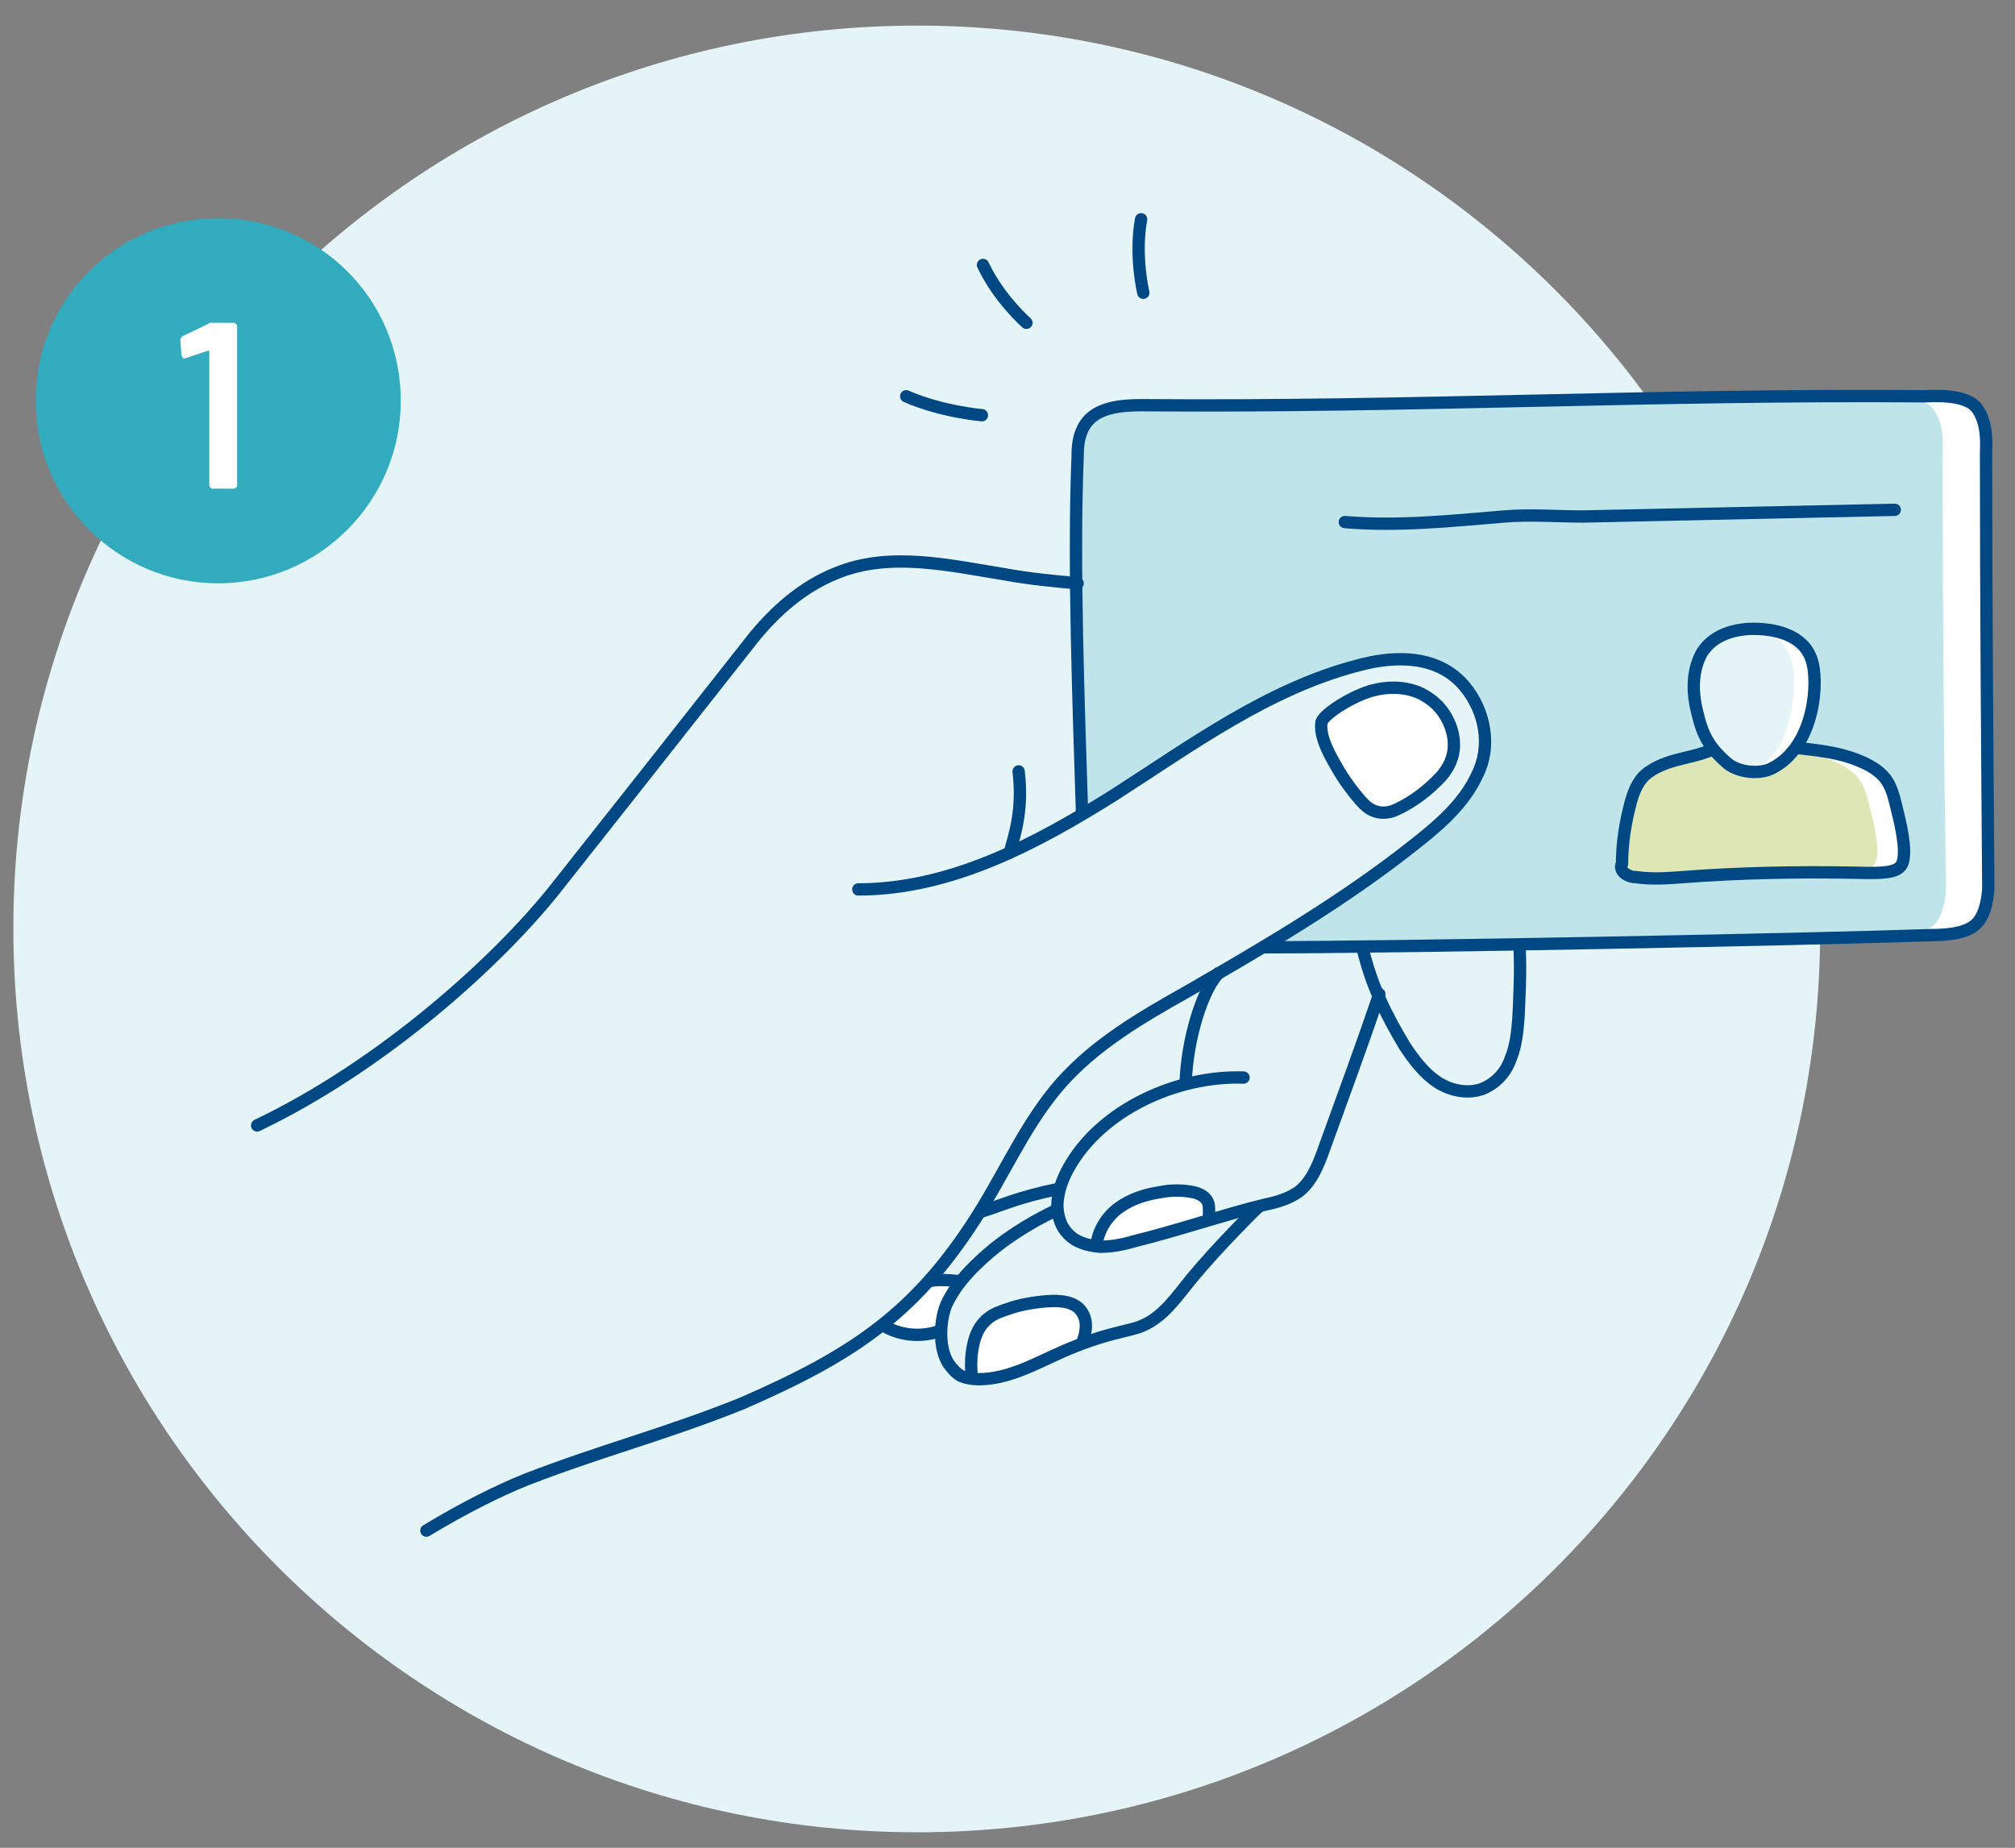 <svg xmlns="http://www.w3.org/2000/svg" xml:space="preserve" id="Ebene_1" x="0" y="0" style="enable-background:new 0 0 181 166" version="1.1" viewBox="0 0 181 166"><rect x="0" y="0" width="181" height="166" fill="#808080" stroke="none"/><style>.st0{fill:#e5f5f7}.st1{fill:#fff}.st3{fill:none;stroke:#004884;stroke-width:1.107;stroke-linejoin:round;stroke-miterlimit:10}.st3,.st4{stroke-linecap:round}.st4,.st5{fill:none;stroke:#004884;stroke-width:1.107;stroke-miterlimit:10}</style><path d="M82.4 164.6c44.8 0 81.1-36.3 81.1-81.1S127.2 2.3 82.4 2.3 1.2 38.6 1.2 83.4s36.4 81.2 81.2 81.2" class="st0"/><path d="M178.4 40.7c0-.6.2-2.5-.8-3.9s-4.3-1.1-4.7-1.1c-24.5-.2-45.9 1-70.4.8-1.8 0-4 .1-5 1.7-.5.8-.6 1.8-.6 2.8-.4 9.7 0 22.5.4 32.2 5-3.3 16-10.4 20.7-12.1 6.1-2.2 12.7-3.9 15.5 2.8 2.8 6.6-7.8 13.3-8.9 14.4-.9.9-8.2 5.1-11.3 6.9 12.9 0 48.9-.7 60.4-1.1.5 0 2.7 0 3.8-.9 1.1-.9 1.2-3.1 1.2-3.4-.1-13.6-.3-25.5-.3-39.1" class="st1"/><path d="M174.5 40.7c0-.6.2-2.5-.8-3.9s-4.3-1.1-4.7-1.1c-24.5-.2-42 1-66.5.8-1.8 0-4 .1-5 1.7-.5.8-.6 1.8-.6 2.8-.4 9.7 0 22.5.4 32.2 5-3.3 16-10.4 20.7-12.1 6.1-2.2 12.7-3.9 15.5 2.8 2.8 6.6-7.8 13.3-8.9 14.4-.9.9-8.2 5.1-11.3 6.9 12.9 0 45-.7 56.5-1.1.5 0 2.7 0 3.8-.9 1.1-.9 1.2-3.1 1.2-3.4-.2-13.6-.3-25.5-.3-39.1" style="fill:#bfe5eb"/><path d="M120.8 46.9c4.8.4 9.5-.1 14.3-.5 2.3-.2 4.8 0 7.1 0l28-.6" class="st3"/><path d="M23.1 101.1C34.4 95.7 44.8 86.3 50 79.7c4.6-5.8 9.4-11.9 17.6-22.3 2-2.5 4.5-4.7 7.5-5.9 4.8-2 10.2-.7 15.2.1 2.2.4 4.3.6 6.5.8" class="st4"/><path d="M122.4 85.2c.8 3.3 2 5.8 3.8 8.8.8 1.2 1.7 2.4 2.9 3.2 1.2.8 2.8 1.1 4.1.6 1.2-.5 2.1-1.5 2.5-2.7.5-1.2.6-2.5.7-3.7.1-2.1.2-4.2.1-6.3m-30 12.3c.1-4.1 1.6-8.8 3.1-10.1M88 108.9c1.9-.6 3.6-1.4 7.1-2.1" class="st5"/><path d="M123.4 62c1.6-.4 3.5-.3 4.9.7 1.4.9 2.3 2.6 2.3 4.2 0 .6-.1 1.6-1.1 2.8-1.1 1.2-2.5 2.3-4 3-.8.4-1.9.5-2.8-.3-.4-.3-1.7-1.9-2.4-3.1-.7-1.2-1.8-3-1.6-4.4.2-.8 3-2.5 4.7-2.9" class="st1"/><path d="M91.5 69.3c.4 3.4-.3 5.5-.8 7.3" class="st4"/><path d="M97.2 73.2c-.3-9.7-.8-22.5-.4-32.2 0-1 .1-2 .7-2.9 1-1.5 3.2-1.7 5-1.7 24.5.2 45.9-1 70.4-.8.4 0 3.7-.3 4.7 1.1 1 1.4.8 3.4.8 3.9 0 13.6.1 25.5.2 39.1 0 .3-.1 2.5-1.2 3.4-1 .9-3.3.9-3.8.9-11.5.4-47.5 1.1-60.4 1.1" class="st5"/><path d="M92.2 29s-2.5-2.2-3.9-5.2m-.1 13.5s-3.6-.3-6.8-1.7m21.3-9.3s-.8-3.3-.2-6.6" style="stroke-linecap:round;stroke-linejoin:round;fill:none;stroke:#004884;stroke-width:1.107"/><path d="M170.3 72.3c-.2-.8-.4-1.6-.9-2.3-.6-.8-1.5-1.3-2.5-1.7-1.7-.6-3.6-.8-5.4-1.1-.8 1.2-1.6 1.9-3.9 1.9-1.7 0-3-1.1-3.8-1.9-1.1.5-2.2.7-3.4 1s-2.3.8-3 1.6c-.5.6-.8 1.4-1 2.1-.5 1.8-.8 3.7-.8 5.6-.1.3.1.7.3.9s.7.3 1 .3c1.4.2 2.7 0 4.1 0 5.2-.4 10.4-.5 15.6-.4 3 .1 3.9-.1 4.2-.9.5-1.1-.1-3.6-.5-5.1" class="st1"/><path d="M167.9 72.3c-.2-.8-.4-1.6-.9-2.3-.6-.8-1.5-1.3-2.5-1.7-1.7-.6-1.2-.8-3-1.1-.8 1.2-1.6 1.9-3.9 1.9-1.7 0-3-1.1-3.8-1.9-1.1.5-2.2.7-3.4 1s-2.3.8-3 1.6c-.5.6-.8 1.4-1 2.1-.5 1.8-.8 3.7-.8 5.6-.1.3.1.7.3.9.3.2.7.3 1 .3 1.4.2 2.7 0 4.1 0 5.2-.4 8.1-.5 13.3-.4 3 .1 3.9-.1 4.2-.9.4-1.1-.2-3.6-.6-5.1" style="fill:#dee6b5"/><path d="M161.5 67.2c1.8.2 3.7.4 5.4 1.1 1 .4 1.9.9 2.5 1.7.5.7.7 1.5.9 2.3.4 1.6 1 4 .6 5.2-.3.8-1.2 1-4.2.9-5.2-.1-10.4 0-15.6.4-1.4.1-2.7.2-4.1 0-.4 0-.7-.1-1-.3-.3-.2-.5-.6-.3-.9 0-1.9.3-3.7.8-5.6.2-.7.5-1.5 1-2.1.7-.8 1.9-1.3 3-1.6s2.3-.5 3.4-1" class="st3"/><path d="M157.1 56.5c-1.7.1-3.3.7-4.2 2.1-.8 1.4-.9 3.1-.6 4.7.5 2.3.9 3.6 2.9 5.3 1 .8 2.9 1 4 .4 3.9-2 4.2-8 3.5-9.8-.7-2.1-3.2-2.8-5.6-2.7" class="st1"/><path d="M156.2 56.5c-1.4.1-2.7.7-3.4 2.1-.7 1.4-.8 3.1-.5 4.7.4 2.3.7 3.6 2.4 5.3.8.8 2.4 1 3.3.4 3.2-2 3.5-8 2.9-9.8-.7-2.1-2.7-2.8-4.7-2.7" class="st0"/><path d="M157.1 56.5c-1.7.1-3.3.7-4.2 2.1-.8 1.4-.9 3.1-.6 4.7.5 2.3.9 3.6 2.9 5.3 1 .8 2.9 1 4 .4 3.9-2 4.2-8 3.5-9.8-.7-2.1-3.2-2.8-5.6-2.7" class="st3"/><path d="M98.5 111.9c.1-1.3.9-2.6 2-3.4 1.1-.8 2.4-1.2 3.7-1.4 1-.2 2-.2 3 0 .5.1 1.1.4 1.3.9.1.2.1.5.1.7v.9c-4.9 1.8-10.1 2.3-10.1 2.3" class="st1"/><path d="M98.5 111.9c.1-1.3.9-2.6 2-3.4 1.1-.8 2.4-1.2 3.7-1.4 1-.2 2-.2 3 0 .5.1 1.1.4 1.3.9.1.2.1.5.1.7v.9" class="st5"/><path d="M111.7 96.8c-6-.2-12.8 2.9-15.7 8.1-.5.9-.9 1.9-1 3-.1 1 .2 2.2.9 2.9.7.8 1.8 1.1 2.9 1.2 1.1 0 2.1-.2 3.1-.5 3.7-.9 8.1-2.4 11.8-3.3 1-.2 2-.5 2.9-1.1 1.2-.9 1.8-2.4 2.3-3.8 1.7-4.7 3.4-9.3 5-14" class="st4"/><path d="M92.6 122.5c-2.8 1.7-5.3 1.3-5.3 1.3-.1-1-.1-1.9.1-2.9s.6-1.9 1.4-2.5c.5-.4 1.1-.6 1.7-.8 1.1-.4 2.3-.6 3.5-.7 1.2-.1 2.6 0 3.2 1 .6.9.4 2.1-.1 3 0-.1-1.7.5-4.5 1.6" class="st1"/><path d="M87.3 123.8c-.1-1-.1-1.9.1-2.9s.6-1.9 1.4-2.5c.5-.4 1.1-.6 1.7-.8 1.1-.4 2.3-.6 3.5-.7 1.2-.1 2.6 0 3.2 1 .6.9.3 2.1-.1 3" class="st5"/><path d="M86 115.3s-1.7-.6-2.2-.6-3.9 3.9-3.9 3.9l-.6.6s3.3 1.1 4.4.6c1.1-.6.6-1.1 1.1-2.2.6-1.2 1.2-2.3 1.2-2.3" class="st1"/><path d="M83.4 115.1c1-.2 1.7-.1 2.9 0m-7.1 3.9c1.6 1 3.6 1.2 5.4.5" class="st5"/><path d="M77.1 79.9c8.3 0 16-4.1 23-8.5 7-4.5 13.8-9.5 21.8-11.6 3.6-1 7.4-.9 9.7 1.9 1.8 2.2 2.4 5.3 1.1 7.9-1.2 2.6-3.4 4.5-5.7 6.3-6.3 5-13.3 9.1-20.4 13.2-4.1 2.3-8.2 4.7-11.3 8.2-2.9 3.3-4.7 7.3-7 11.1-5.8 9.5-11.6 13.3-21.7 17.7-7 2.8-12.3 4.1-19.3 6.8-2.5 1-5.7 2.6-9 4.6" class="st4"/><path d="M94.9 108.7c-2.5 1.2-4.9 2.7-6.9 4.6-1.2 1.1-2.3 2.4-3 3.9-.6 1.5-.7 3.9.2 5.3.3.4.6.8 1.1 1.1.5.2 1 .3 1.6.3 2.7 0 5.1-1.4 7.6-2.5 1.6-.7 3.3-1.3 5-1.7.7-.2 1.4-.3 2.1-.6 1.9-.8 3.1-2.6 4.4-4.2 2.3-2.8 6.1-6.6 6.1-6.5M123.4 62c1.6-.4 3.5-.3 4.9.7 1.4.9 2.3 2.6 2.3 4.2 0 .6-.1 1.6-1.1 2.8-1.1 1.2-2.5 2.3-4 3-.8.4-1.9.5-2.8-.3-.4-.3-1.7-1.9-2.4-3.1-.7-1.2-1.8-3-1.6-4.4.2-.8 3-2.5 4.7-2.9z" class="st5"/><path d="M19.6 52.4C28.7 52.4 36 45 36 36c0-9.1-7.3-16.4-16.4-16.4S3.2 26.9 3.2 36c0 9 7.3 16.4 16.4 16.4" style="fill:#33abbe"/><path d="M1.2 2.3h177.9v162.3H1.2z" style="fill:none"/><path d="M19 29h2c.1 0 .1 0 .2.1 0 0 .1.1.1.2v14.3c0 .1 0 .1-.1.2 0 0-.1.1-.2.1h-1.9c-.1 0-.1 0-.2-.1 0 0-.1-.1-.1-.2V31.5h-.1l-2.1.7h-.1c-.1 0-.1 0-.1-.1s-.1-.1-.1-.2l-.1-1.4c0-.1.1-.2.2-.3l2.3-1.1c.1-.1.2-.1.3-.1z" class="st1"/></svg>